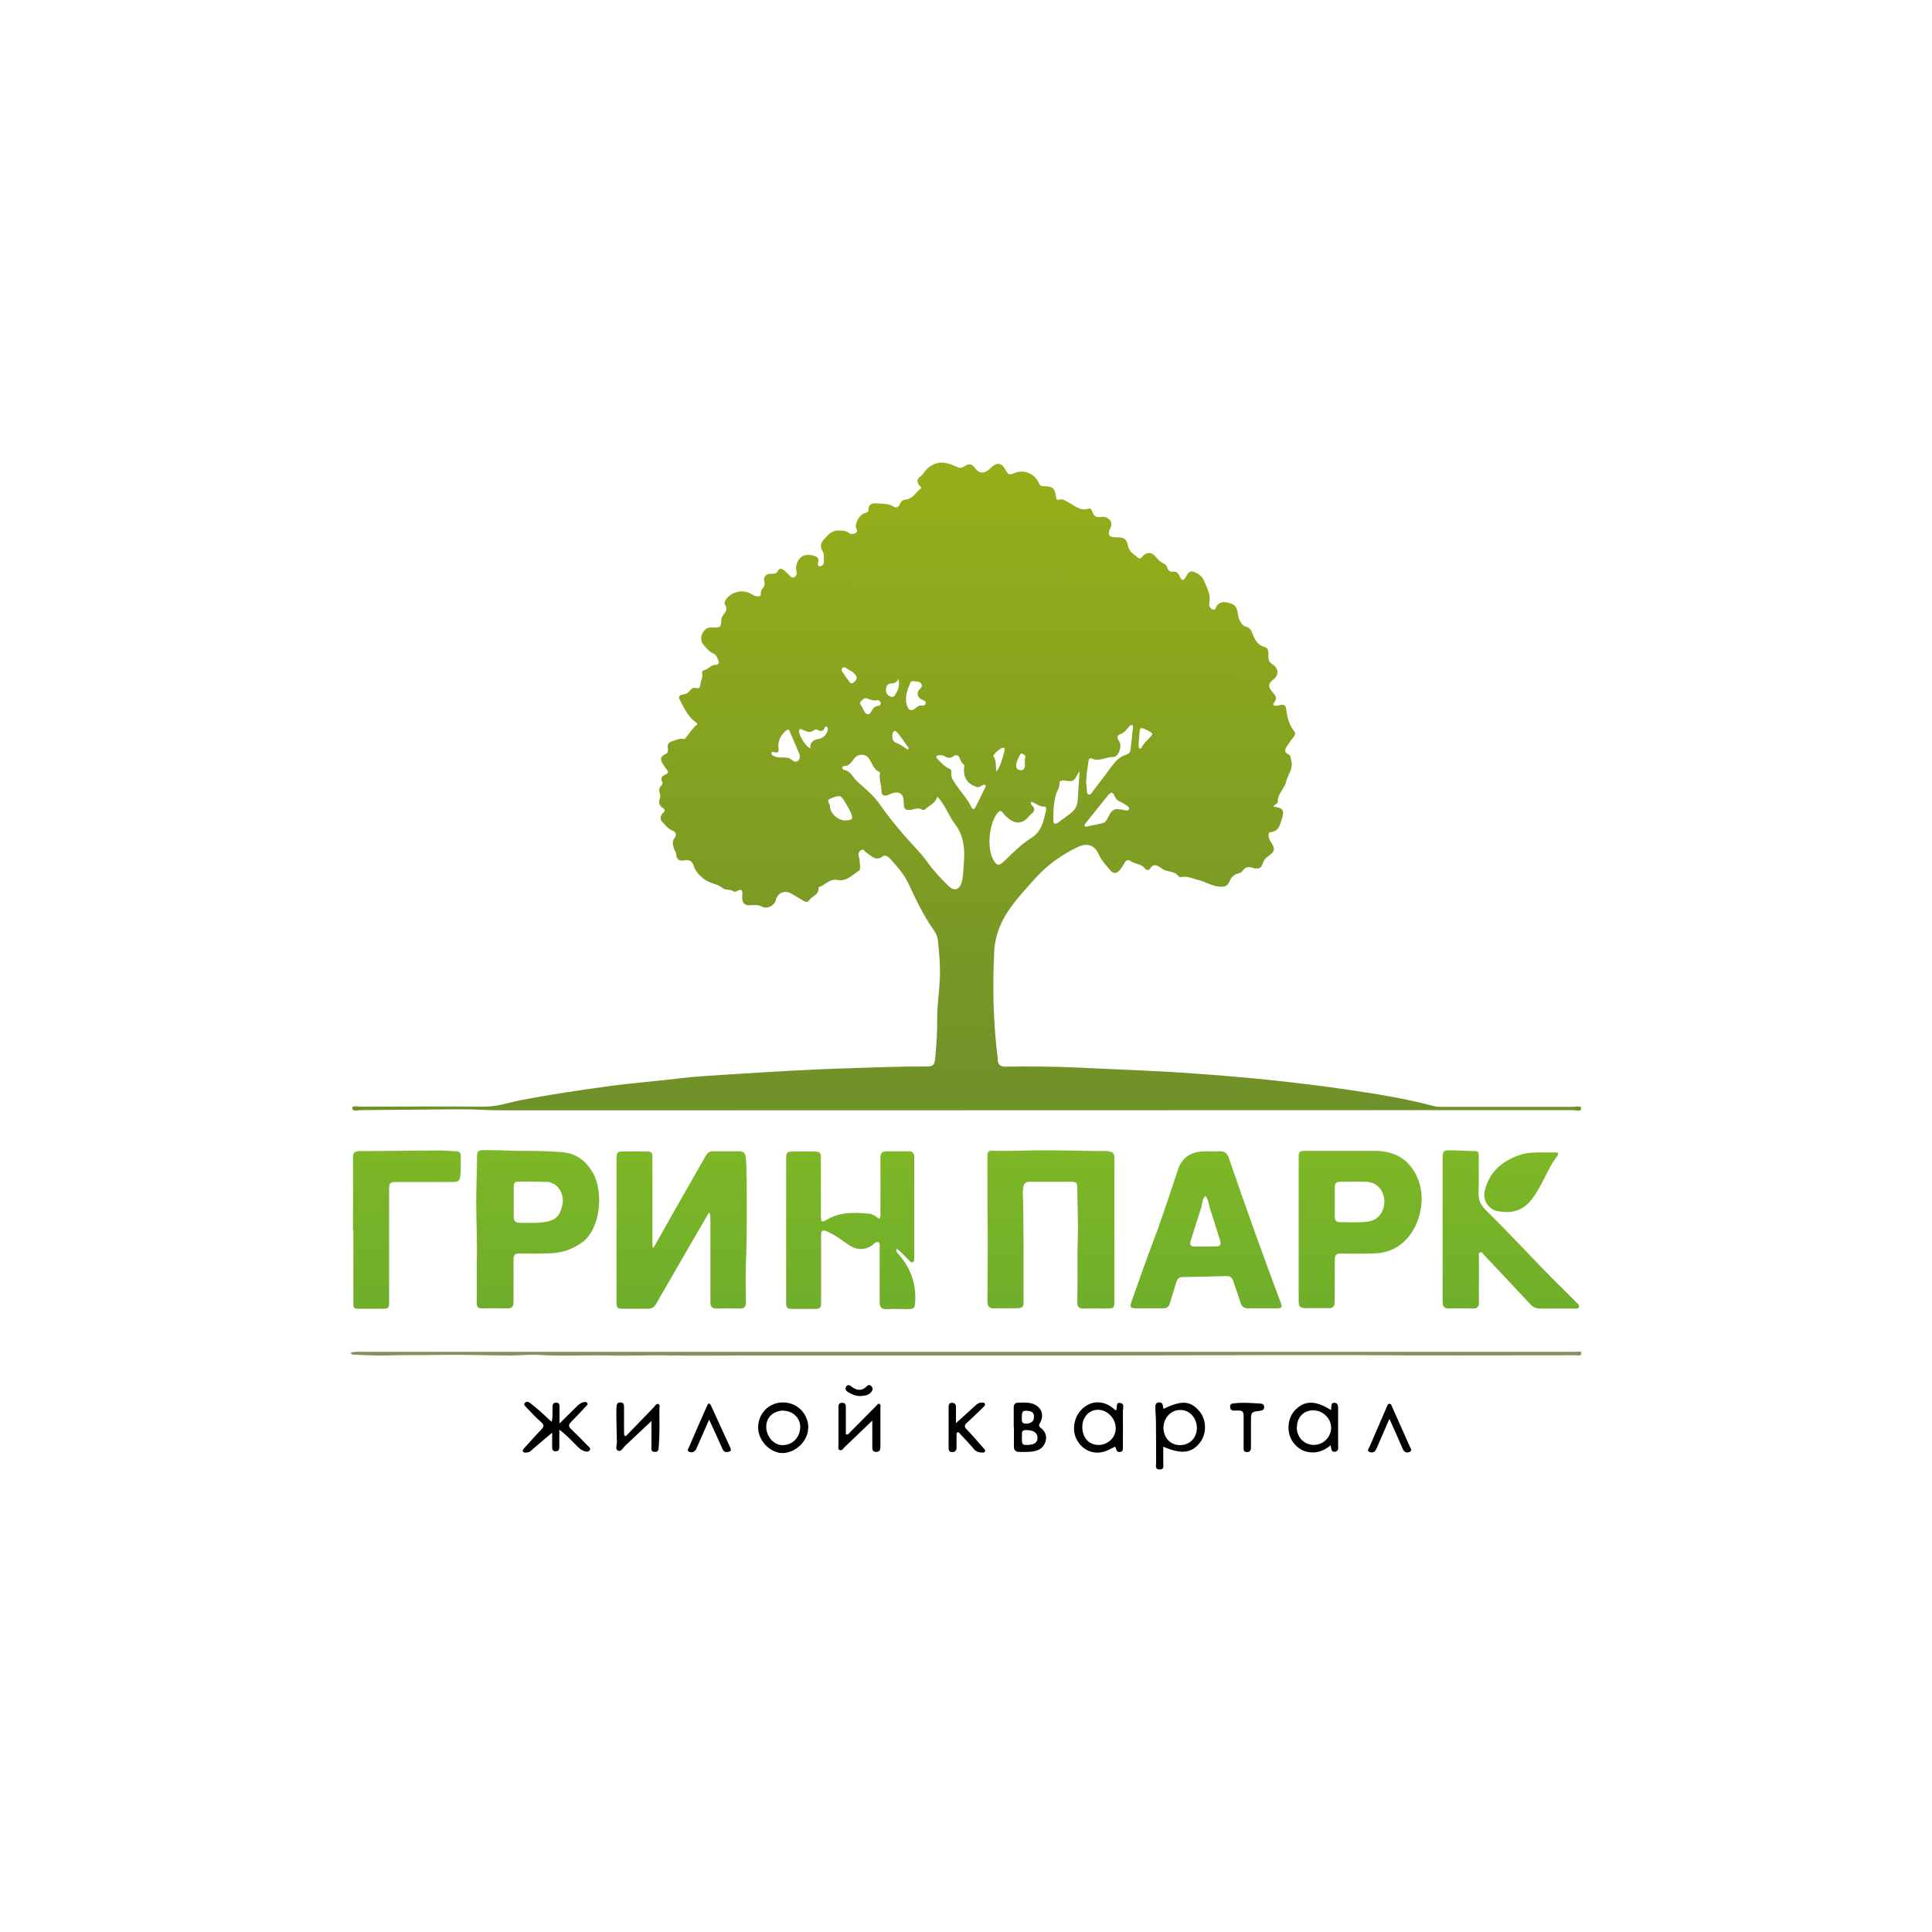 <?xml version="1.0" encoding="UTF-8"?> <svg xmlns="http://www.w3.org/2000/svg" xmlns:xlink="http://www.w3.org/1999/xlink" version="1.1" viewBox="0 0 1000 1000"><defs><style> .cls-1 { fill: url(#_Безымянный_градиент_5); } .cls-2 { fill: #83925c; } .cls-3 { fill: url(#_Безымянный_градиент_3); } </style><linearGradient id="_Безымянный_градиент_3" data-name="Безымянный градиент 3" x1="500.1" y1="655.6" x2="503" y2="19.6" gradientUnits="userSpaceOnUse"><stop offset="0" stop-color="#65892d"></stop><stop offset="1" stop-color="#b0c40f"></stop></linearGradient><linearGradient id="_Безымянный_градиент_5" data-name="Безымянный градиент 5" x1="498.3" y1="806.9" x2="501" y2="527.4" gradientUnits="userSpaceOnUse"><stop offset="0" stop-color="#58a132"></stop><stop offset="1" stop-color="#8abe23"></stop></linearGradient></defs><g><g id="_Слой_1" data-name="Слой_1"><g><path class="cls-3" d="M659,417.5c5.3.6,6,1.9,4.3,7-.9,2.9-1.7,5.8-5.5,6.2-1,0-1.2.8-1.2,1.6,0,1.4.5,2.4,1.2,3.5,2.4,3.7,2.1,4.9-1.4,7.4-1.3.9-2.2,1.9-2.7,3.5-.8,2.8-2.5,3.4-5.3,2.5-2-.6-3.8-.6-5.1,1.4-.6.9-1.4,1.3-2.4,1.5-2.3.5-3.6,2-4.5,4.1-1.1,2.6-2.8,3-5.5,2.7-3.8-.4-6.9-2.5-10.6-3.4-3-.7-5.8-2.3-9-1.5-.4,0-1.1-.1-1.3-.4-1.9-2.9-5.4-2.1-7.9-3.6-2.5-1.5-4.7-4.1-7.1,0-.3.5-1.9.3-2.4-.4-1.7-2.6-5-2.2-7.2-3.8-1.4-1-2.5-.7-3.3.8-.7,1.3-1.5,2.5-2.4,3.6-1.4,1.9-3.5,2.2-4.9.4-2.2-2.7-4.7-5.1-6.1-8.4-2-4.7-6-6.1-10.6-3.9-8.6,4.1-16.1,9.4-22.5,16.6-5,5.6-10.2,11.1-14.3,17.5-4,6.2-6.4,13-6.7,20.1-.9,18.2-.5,36.3,1.7,54.4,0,.4.1.8.1,1.2,0,2.9,1.3,4.1,4.5,4,12.6-.2,25.1-.1,37.7.5,20.1,1,40.2,1.6,60.2,3.1,25.8,1.8,51.6,4.4,77.3,8.1,15.6,2.3,31.2,4.7,46.4,8.8,1.2.3,2.5.3,3.7.3,22.6,0,45.3,0,67.9,0,1.5,0,4.3-.8,4.3.8,0,1.9-2.7.9-4.2.9-131.5,0-263.1.1-394.6.1-53.6,0-107.2,0-160.9,0-6.1,0-12.2-.5-18.3-.5-17.8,0-35.6.3-53.4.4-1.7,0-4.6.9-4.7-1,0-1.6,2.9-.8,4.5-.8,21.3,0,42.6-.2,63.9,0,6.9,0,13.1-2.3,19.6-3.5,14.6-2.8,29.4-5,44.1-7,12.3-1.7,24.6-2.6,36.9-4.1,8.8-1.1,17.7-1.5,26.6-2.1,20.6-1.3,41.3-2.6,62-3.2,13.4-.4,26.9-1,40.3-.9,2.7,0,3.5-1.1,3.8-3.6.7-7.3,1.2-14.7,1.1-22,0-6.3,1-12.5,1.3-18.8.4-7.1-.2-14.1-1-21.1-.2-1.7-.9-3.4-1.9-4.8-5.4-7.6-9.4-16-13.3-24.4-2.3-4.9-5.9-8.8-9.4-12.8-1-1.1-2.6-2.2-3.8-1.3-3.8,2.8-6-.3-8.6-1.9-.9-.5-1.2-2.2-2.8-1.2-1.4.9-1.4,2.1-1,3.5.4,1.6.4,3.2.6,4.9,0,.8,0,1.8-.6,2.2-3.5,2.1-6.4,5.7-11,4.8-4.2-.9-6.4,2.7-9.7,3.6-.1,0-.3.3-.3.5.5,3.6-3.3,4.1-4.7,6.3-.9,1.4-2.2.9-3.3.2-2.1-1.2-4.1-2.5-6.2-3.7-3.3-1.8-7-.2-7.8,3.4-.6,2.8-4.5,4.9-7.1,3.5-1.7-.9-3.2-1-5-.8-4.3.5-5.7-1.1-5.3-5.4.2-1.9-.1-3.3-2.5-2-.6.3-1.4.7-1.9.3-1.8-1.2-4.5-.7-5.6-1.6-2.9-2.5-6.8-2.4-9.8-4.8-2.5-2-4.5-4-5.4-7-.7-2.3-2.2-3.1-4.6-2.7-2.6.5-4.3-.2-4.4-3.3,0-.8-.7-1.5-1-2.4-.7-1.9-1.3-3.8.1-5.8,1.2-1.7,1-3.1-1.1-3.9-2.3-.9-3.6-2.9-5.2-4.5-1.4-1.4-1-3.2.2-4.4,1.2-1.2,1.6-1.8-.1-2.9-1.4-1-2.3-2.7-1.4-4.6.4-.9.3-1.9,0-2.8-.5-1.5-.4-2.8.7-4,.6-.6,1-1.2.5-2.1-1-1.9,0-3,1.6-3.6,1.6-.7,1.9-1.5.7-2.8-.5-.5-.8-1.1-1.2-1.7-1.7-2.4-3-4.6.9-6.3,1-.4,1.2-1.7,1-2.8-.5-2.3.6-3.3,2.7-3.9,1.8-.5,3.4-1.5,5.3-1,.3,0,.7,0,.8-.1,2.1-2.4,3.6-5.2,6.2-7.3.6-.5-.4-1.1-.9-1.5-3.9-3-5.9-7.4-8.1-11.7-.7-1.3.3-2.3,1.7-2.4,1.7-.2,2.9-.9,3.9-2.3.7-.9,1.6-1.4,2.8-1.1,1.9.5,2.3-.4,2.5-2.1.1-1.9,1.4-3.6.8-5.6-.2-.7.3-1.4,1-1.5,2.3-.5,3.6-2.9,6.2-2.8,1.3,0,1.8-1.2,1.2-2.4-.6-1.3-1-2.8-2.5-3.4-2.4-1-3.9-3.1-5.5-5-2.2-2.8,0-8,3.5-8.5.6,0,1.2,0,1.7,0,4.1,0,4.1,0,4.4-4.2,0-.6.3-1.4.7-1.9,1.4-1.9,2.9-3.6,1-6-.2-.3,0-1,.1-1.4,2.2-4.6,8.6-6.6,13.2-4.1,1,.6,1.9,1.2,3.1,1.4,1.5.2,2.5.2,2.3-1.8,0-.6.3-1.4.7-1.9,1-1.2,1.5-2.3,1.1-4.1-.6-2.4,1.2-4,3.7-3.8,1.3,0,2.5,0,3.2-1.3.9-1.9,2.2-1.5,3.5-.4.9.8,1.8,1.8,2.7,2.6.7.6,1.4,1.6,2.5.8.9-.6,1.4-1.6,1.1-2.8-.2-.9-.4-1.9-.2-2.9,1-4.6,3.9-6.6,8.6-5.5,1.6.4,3.3,1,2.9,3.3-.2.9-.9,2.1.7,2.3,1.2,0,2.1-1,2.1-2-.1-2,.5-4.2-.8-6.1-1.2-1.9-.7-4.1.5-5.4,2.1-2.3,4.1-5.1,7.9-5,1.8,0,3.5,0,5,1,1.4,1.1,2.7,1,4,.2,1.3-.8.2-1.9,0-2.9-.4-2.5,2.1-6.6,4.5-7.3.9-.3,2-.5,2-1.4-.1-4,2.9-3.8,5.2-3.6,2.6.2,5.4,0,7.8,1.6,1.5,1,2.8.1,3.4-1.5.6-1.6,1.7-2,3.3-2.2,3.4-.4,4.8-3.9,7.4-5.6.8-.5-.3-1.1-.7-1.6-1.3-1.6-1.5-3.2.3-4.5,1.9-1.4,2.7-3.6,4.8-5.1,5.3-3.9,10-2,14.9.2,1.3.6,2.2,0,3.2-.5,2.2-1.4,3.8-1.7,5.7,1,2,2.8,4.8,3,7.9-.1,3.3-3.3,5.8-3,8,1.3,1,1.9,1.8,2.4,4,1.4,5.1-2.4,11,.1,13.1,5.2.4.9.8,1.4,1.9,1.4,5.4.2,6.3.9,7,6.1.2,1.3,1,1.1,1.6.9,1.9-.5,3.1.6,4.7,1.4,3.2,1.6,6.1,4.7,10.3,3.3,1.4-.4,1.9.8,2.2,1.8.7,2.2,2.1,2.8,4.2,2.5,1.1-.2,2.1-.1,3.1.3,2.4,1.2,3.1,3.2,1.8,5.7-1.5,3.1-.6,4.5,2.9,4.5,4.4,0,5.5.5,6.5,4.9.7,3,3.2,3.9,5,5.7.6.6,1.5.4,2.2-.5,1.9-2.5,4.9-2.7,6.9-.1,1.2,1.5,2.5,2.8,4.3,3.6.9.4,1.5,1.2,1.8,2.2.5,1.4,1.3,2.2,3,2,2-.3,2.9,1.2,3.6,2.8.8,1.9,1.8,1.9,2.8.2,1-1.5,1.8-3.7,4-3,2.4.8,4.7,2.3,5.7,4.9,1.5,3.7,3.6,7.2,2.6,11.5-.3,1.2.5,2.8,2,3.2,1.4.4,1.4-1.3,2-2.1,1.8-2.3,4.3-1.9,6.7-1.2,5.1,1.4,3.4,6.1,5.1,9,.9,1.5,1.5,2.8,3.3,3.2,1.4.3,2.3,1.3,2.9,2.6,1.3,3.4,2.5,6.7,6.7,7.9,2.5.7,1.8,3.5,1.9,5.3.2,1.8.6,2.7,2.2,3.7,3.2,2,3.3,5.5.4,7.8-2.7,2.1-2.9,3.7-.7,6.2,1.6,1.8,3.1,3.4,1,5.9-.9,1,0,1.6,1.1,1.5.8,0,1.5-.3,2.3-.4,2.1-.4,2.7.3,3,2.6.5,3.7,1.4,7.6,3.8,10.6,1,1.2,1,2.1,0,3.3-1.3,1.6-2.5,3.4-3.7,5.2-1.1,1.6-.9,3,.9,3.8,1.5.7,1.1,1.8,1.5,3.1,1.3,4.4-1.8,7.4-2.6,11.1-.8,3.6-4.5,6.2-4.3,10.5,0,1-2.1,1.3-2.4,2.7ZM485.2,412.2c-1,3.7-4.3,4.7-6.5,6.8-.4.4-1.1.4-1.6,0-1.6-.9-3.1-.5-4.8,0-3.4.8-4.6,0-4.5-3.5,0-4.7-2.2-6.3-6.6-4.7-.7.3-1.4.7-2.1.9-2,.5-3-.6-2.9-2.6.1-3-1.4-5.9-.7-8.9,0-.2-.2-.6-.4-.7-2.8-1.2-3.6-4.1-5-6.4-1.7-3-5.7-3.3-7.9-.6-1.4,1.8-2.5,4-5.3,4-.4,0-.8.1-.9.6-.1.7.3,1.3.8,1.4,3.7.5,4.7,4.1,7,6.1,4.2,3.7,8.7,7.4,11.7,11.9,3.7,5.4,7.8,10.3,12,15.3,4,4.7,8.6,9,12.2,14,3.4,4.8,7.3,9,11.5,13,2.7,2.6,5.4,1.7,6.5-1.9,1-3.4.9-6.9,1.2-10.4.6-7.2-.1-14.1-4.7-20.1-1.7-2.2-2.9-4.8-4.3-7.2-1.3-2.3-2.5-4.6-4.7-6.8ZM533.7,414.9c-.3,1,0,1.6.5,2,1.9,1.8,1.2,3.2-.5,4.5-.4.3-.7.7-1,1-3.4,4.1-7.1,4.4-11,1-.9-.8-1.9-1.7-2.6-2.7-1-1.3-1.7-1.2-2.7,0-4.3,5-5.7,17.9-2.5,23.8,2,3.8,3,4,6.2.9,4.3-4.1,8.6-8.5,13.6-11.6,5.5-3.4,6.4-8.8,7.7-14.2.2-.9.2-2.2-.8-2.1-2.6.2-4.4-1.8-6.8-2.5ZM562.1,404.2c.1,1,.3,2.9.5,4.8,0,.8-.1,1.9.9,2.2,1,.3,1.5-.7,2-1.4,3.5-4.6,7-9.2,10.5-13.9,1.7-2.3,3.7-4.2,6.5-5.1,1.2-.4,2.4-1,2.6-2.5.5-3.8.9-7.7,1.3-11.5,0-.5.2-1.3-.5-1.5-.7-.3-1,.4-1.4.7-1.3,1.3-2.4,3.2-4,3.7-3,1-2.3,2.3-1.1,4.2,1.5,2.4-.5,8-3.1,7.9-3.8-.1-7.2,2.5-11,.9-1.3-.5-1.8,0-1.9,1.3-.3,3.1-1.2,6.1-1.1,10.1ZM492.4,400.3c-.2,2,.9,3.6,1.9,5.1,2.7,4.2,6.4,7.8,8.5,12.4.8,1.7,1.7.9,2.2-.2,1.7-3.3,3.3-6.6,4.9-9.9.2-.4.5-.9.1-1.3-.5-.5-1.1-.2-1.6.1-.9.5-1.8,1.2-3,.8-4.9-1.6-7.1-5.3-6.3-10.6,0-.3,0-.9-.2-1-1.4-.8-1.7-2.3-2.3-3.6-.6-1.3-2-1.6-2.9-.8-1.8,1.4-3.3,1.1-5,0-.7-.4-1.7-.4-2.5-.4-.6,0-1.2,0-1.5.6-.3.6.3,1.1.7,1.5,1.7,1.7,3.3,3.6,5.5,4.6,1.3.6,1.9,1.3,1.4,2.7ZM558.7,399.4c-.5.7-.8,1-.9,1.3-2,3.8-2.3,4-6.6,3.3-1.2-.2-2.9,0-2.8,1.3.1,2.4-1.3,4.1-1.9,6.1-1.1,4.3-1.4,8.7-1.3,13.2,0,1.9.9,2.2,2.4,1.2,1.9-1.3,3.7-2.8,5.6-4.1,2.6-1.8,4.4-4,4.6-7.3.3-4.8.6-9.6,1-14.9ZM562.2,427.9c2.8-.6,5.4-1.2,7.9-1.7,1.4-.3,2.3-.8,3-2.3,2.7-5.5,3.4-5.7,9.4-4.5,0,0,.2,0,.3,0,.6.2,1.2.2,1.5-.5.2-.6,0-1.2-.5-1.5-.8-.6-1.6-1.1-2.4-1.6-1.6-.9-3.5-1.4-4.4-3.5-.9-2.5-1.9-2.6-3.6-.5-2.2,2.7-4.3,5.4-6.5,8.1-1.6,2-3.3,4-4.9,6.1-.6.8-1.3,1.8.3,1.9ZM401.3,389.5c-.9-.4-1.6-.7-1.9.2-.4,1,.5,1.3,1.2,1.6,1.5.8,3.1.8,4.8.8,1.5,0,2.9,0,4.1,1,1.1.8,2.3,1.8,3.6.6,1.2-1.1,1-2.5.5-3.8-1.5-3.7-3.2-7.4-4.8-11.2-.5-1.3-1.1-1.3-2.1-.4-2.6,2.3-4.1,5-3.8,8.6.1,1.2.5,2.9-1.6,2.6ZM437.6,424.6c3.7,0,4.2-.8,2.7-4.1-.9-2-2.1-3.9-3.2-5.8-2-3.2-2.4-3.3-7.2-1.4-2.6,1.1-.2,2.7-.3,4.1,0,.3,0,.6.1.9.7,3.4,4.4,6.4,7.9,6.4ZM473.6,352.6c-.9,0-2-.2-2.4.7-1.6,4-3.3,8.1-1.5,12.5.8,2.1,2.2,2.2,3.9,1,.8-.6,1.5-1.5,2.7-1.6,1.1-.1,2.6.4,2.8-1.2.3-1.5-1.3-1.4-2.1-1.9-2.1-1.3-2.7-3.4-1.3-5,.7-.9,1.9-1.6,1.3-2.9-.7-1.5-2.2-1.4-3.5-1.5ZM419.4,387.5q-.3-4.3,4.2-5c2.6-.4,4.8-2.7,4.9-5.3,0-.3-.2-.8-.4-1-.5-.4-1,0-1.2.4-.8,2.2-2.2,2-3.9,1.1-.4-.2-1.1-.3-1.3,0-2.2,2-4.2,1-6.3,0-.8-.4-1.7-.7-1.8.8,0,2.5,3.6,8,5.9,9ZM456,364c-.4-.9-1.2-1.9-2-1.6-2,.6-3.5-.3-5.2-.9-1.4-.5-2.3.6-3.2,1.5-.9,1-.3,1.7.3,2.5.6.7.9,1.7,1.3,2.5,1.1,2.1,2.8,2.3,3.8.2.8-1.6,1.8-2.6,3.6-2.9.7-.1,1.3-.4,1.3-1.4ZM589.4,384.1c0,1.2,0,1.9,0,2.5,0,.3.3.8.6.9.2,0,.8-.2.9-.5.9-2.3,3-3.7,4.5-5.6.5-.6,1.6-1.4.5-2.2-1.4-1-3-1.7-4.6-2.3-1-.4-1.3.6-1.4,1.4-.2,2.1-.4,4.2-.5,5.8ZM465.1,351.5c-1.1,2.1-2.6,2.2-4.1,2.3-1.6.1-2.2,1.3-2.4,2.8-.2,1.7.4,3,2,3.8,1,.5,1.9.5,2.5-.4,1.5-2.3,2.8-4.7,2-8.5ZM515.8,399.4c2.3-3.3,3.1-7,4.1-10.6.2-.7.4-1.6-.7-1.8-1-.2-5.5,3.7-5,4.4,1.7,2.5,1,5.3,1.6,8ZM440.8,353.7c1-.2,1.6-.9,2.2-1.7.6-.8.5-1.6,0-2.4-.8-1.1-1.9-2-3.1-2.6-1.3-.6-2.7-2.3-3.8-1.3-1.4,1.2.5,2.6,1.1,3.7.6,1.3,1.7,2.3,2.5,3.5.3.4.6.8,1.2.8ZM469.8,387.9c.2-.2.4-.4.6-.6-2-2.8-3.9-5.8-6.2-8.4-1.2-1.3-2.2,0-2.3,1.3-.2,1.6.2,3.6,1.6,4.1,2.3.9,4.3,2.2,6.3,3.7ZM526,396c-.2,1.6.6,2.4,2.1,2.6,1.6.2,2.3-.8,2.4-2.2.2-1.5-.4-3,.2-4.5.4-.8-.9-1.5-1.6-1.8-.8-.4-1.1.6-1.4,1.1-.8,1.5-1.6,3.1-1.8,4.8Z"></path><path class="cls-2" d="M181.5,700.2c2.4-.8,4.6-.5,6.8-.5,79.8,0,159.5,0,239.3,0,129.2,0,258.4,0,387.6,0,1.2,0,3.3-.6,3.3.7,0,1.8-2.1,1-3.3,1.1-39.3,0-78.6.2-117.9-.1-11,0-22,0-33,0-30.6,0-61.1.2-91.7.2-27.7,0-55.3,0-83,0-12.1,0-24.2,0-36.3,0-21.4,0-42.8,0-64.1,0-13.9,0-27.9.2-41.8,0-11-.3-22,.3-33,0-11.9-.3-23.8.5-35.7-.3-4.7-.3-9.5.3-14.2.3-12.3,0-24.6-.5-36.9-.3-9.5.2-18.9,0-28.4.3-5.1.1-10.2-.2-15.3-.4-.7,0-1.6.2-2.4-.9Z"></path><path class="cls-1" d="M386.5,609.8c0,14.5.2,29-.4,43.5-.3,6.9-.1,13.7,0,20.6,0,2.5-.9,3.5-3.4,3.4-3.9-.1-7.7-.1-11.6,0-2.5,0-3.4-.9-3.4-3.4,0-14.3,0-28.6,0-43,0-1.1,0-2.1-.6-3.4-.9,1.5-1.9,2.9-2.7,4.5-8.3,14.3-16.6,28.6-24.8,42.9-1.1,1.9-2.4,2.5-4.5,2.5-4.1,0-8.1,0-12.2,0-3.5,0-3.8-.3-3.8-3.8,0-14.5,0-29,0-43.5,0-10.1,0-20.1,0-30.2,0-3.5.4-3.9,3.8-3.9,3.7,0,7.4,0,11,0,3.6,0,3.8.2,3.8,3.8,0,14.2,0,28.4,0,42.7,0,1,0,1.9,0,2.9.2,0,.5.2.7.2,3.9-7,7.9-13.9,11.8-20.9,5-8.8,10.1-17.6,15.1-26.5.9-1.6,1.9-2.3,3.6-2.3,4.5,0,9.1,0,13.6,0,2.2,0,3.2.7,3.5,3.1.4,3.6.4,7.1.4,10.7ZM573.8,595.8c-12.1,0-24.2-.5-36.3-.4-8,.1-16,.5-24.1.2-2.2,0-2.3,1.3-2.3,2.9,0,8.8,0,17.5,0,26.3.3,16.2.1,32.5,0,48.8,0,2.7,1,3.7,3.6,3.6,3.5-.1,7,0,10.4,0,4.5-.1,4.8-.4,4.7-4.8-.1-18.5.2-36.9-.4-55.4,0-.9.2-1.7.3-2.6.3-1.8,1.2-2.7,3.1-2.7,7.4,0,14.9,0,22.3,0,1.7,0,2.5.7,2.5,2.4,0,8.6.5,17.2.3,25.8-.4,11.4,0,22.8-.3,34.2,0,2.4,1,3.3,3.3,3.2,4-.1,7.9,0,11.9,0,3.7,0,4-.3,4-3.9,0-12.2,0-24.4,0-36.6,0-12.5,0-25,0-37.4,0-2.5-.9-3.4-3.4-3.4ZM662.8,674c1,2.8.8,3.2-2.2,3.2-4.8,0-9.7,0-14.5,0-2.2,0-3.3-.9-4-2.9-1.1-3.7-2.5-7.3-3.7-11-.6-1.9-1.6-2.9-3.8-2.8-7.5.2-15.1.4-22.6.5-1.8,0-2.6,1-3.1,2.5-1.1,3.7-2.3,7.4-3.4,11.1-.5,1.9-1.7,2.7-3.6,2.6-4.6,0-9.3,0-13.9,0-2.9,0-3.3-.7-2.4-3.3,3.8-10.7,7.5-21.3,11.5-31.9,4.5-11.8,8.3-23.9,12.4-35.9.2-.5.3-.9.4-1.4q3.5-8.9,14.2-8.8c2.2,0,4.5.2,6.7,0,3.1-.3,4.5,1.2,5.4,3.9,8.5,24.9,17.4,49.6,26.6,74.2ZM631.2,641.1c-1.6-5.2-3.2-10.3-4.9-15.5-.7-2.2-.7-4.5-2.3-6.6-1.9,1.6-1.6,4-2.2,5.9-1.9,5.8-3.7,11.6-5.5,17.4-.7,2.1,0,2.9,2.1,2.9,3.3,0,6.6,0,9.9,0,3.5,0,4-.7,3-4ZM464,646.2c2.5,1.8,4.3,4,6.3,5.9.6.6,1.1,1.6,2.1,1.2.9-.4.8-1.5.8-2.3,0-17.3,0-34.6,0-52,0-2.2-.9-3.2-3.1-3.1-3.6,0-7.2.1-10.7,0-2.7-.1-3.8.8-3.7,3.7.1,9.2,0,18.4,0,27.6,0,1.1.3,2.3-.6,3.7-1.7-1.3-3.4-2.5-5.3-2.7-7.2-.6-14.5-1.1-21.2,2.8-3.5,2-3.7,1.8-3.7-2.3,0-9.6,0-19.2,0-28.7,0-3.6-.3-3.9-4-4-3.2,0-6.4,0-9.6,0-4.2,0-4.4.2-4.4,4.5,0,14.9,0,29.8,0,44.7,0,9.5,0,19,0,28.5,0,3.5.3,3.8,3.9,3.8,3.3,0,6.6,0,9.9,0,4.1,0,4.3-.2,4.3-4.2,0-11.3,0-22.6,0-34,0-2.3.7-2.9,2.9-2,4.2,1.8,7.8,4.6,11.6,7.2,3.6,2.5,8,2.7,11.6.3,1.2-.8,2.3-2.5,3.6-1.8,1.2.7.4,2.7.6,4.1,0,.7,0,1.4,0,2,0,8.2,0,16.5,0,24.7,0,2.8,1,4,3.9,3.8,3.5-.2,7,0,10.4,0,3.6,0,3.9-.4,4.1-3.9.5-9.3-2.3-17.3-8.4-24.3-.6-.7-1.6-1.3-1.3-2.8ZM306.8,606.8c5.8,10.2,4.1,29.6-5.8,36.5-4.9,3.4-10.1,5.2-16,5.4-5.4.2-10.8.2-16.3.1-2.1,0-2.9.8-2.9,2.9,0,7.4,0,14.7,0,22.1,0,2.5-.8,3.5-3.3,3.4-4.4-.1-8.7,0-13.1,0-2,0-2.7-.7-2.6-2.8.1-6.9,0-13.7,0-21.4.3-9.6-.3-20.1-.3-30.5,0-7.3.3-14.5.4-21.8,0-5.4,0-5.5,5.6-5.4,7.1,0,14.1.5,21.2.4,5.6,0,11.2.2,16.8.6,7.4.6,12.6,4.2,16.2,10.5ZM283,611.8c-4.9-.3-9.9-.1-14.8-.2-1.8,0-2.3,1-2.3,2.6,0,2.7,0,5.4,0,8.1h0c0,2.5,0,5,0,7.5,0,2,.8,3.1,2.9,3.1,4.3,0,8.5.3,12.7-.3,5.9-.9,8.1-2.8,9.5-8.5,1.5-6-2.2-12-8-12.4ZM732.6,607.4c7,12.5,2.2,31.3-10.1,38.4-3.5,2-7.6,2.9-11.7,3-5.6.1-11.2.2-16.8,0-2.2,0-3.1.8-3.1,3,0,7.3-.1,14.7-.1,22,0,2.3-.8,3.4-3.2,3.3-4.1,0-8.1,0-12.2,0-2.4,0-3.2-1-3.2-3.3,0-12.6,0-25.1,0-37.7h0c0-12.2,0-24.4,0-36.6,0-3.6.2-3.8,3.7-3.8,11.9,0,23.8,0,35.7,0,9.1,0,16.3,3.3,20.9,11.5ZM707.9,611.7c-4.8-.2-9.6,0-14.5,0-1.9,0-2.5,1-2.5,2.7,0,2.6,0,5.2,0,7.8h0c0,2.5,0,5,0,7.5,0,1.9.7,2.9,2.7,2.9,4.2,0,8.5.2,12.7-.1,4.7-.3,8.3-2.2,9.8-7.4,1.8-6.3-2-13-8.2-13.3ZM815.7,673.9c-5.9-6-12-11.8-17.8-17.9-9.7-10-19.2-20.2-29.1-29.9-2.7-2.7-3.6-5.3-3.5-8.9.2-6.3,0-12.6.1-18.9,0-1.4,0-2.5-1.9-2.5-4.3,0-8.7-.4-13-.4-3.4,0-3.8.5-3.8,3.9,0,11.2,0,22.4,0,33.7,0,13.5,0,27.1,0,40.6,0,2.8.9,3.8,3.7,3.7,4-.2,7.9-.1,11.9,0,2.3,0,3.3-.8,3.2-3.2-.1-3.9,0-7.7,0-11.6,0-4,0-7.9,0-11.9,0-.8-.4-2,.6-2.4,1-.4,1.5.7,2,1.3,8,8.5,16,17,24,25.6,1.4,1.6,3.1,2.2,5.1,2.2,5.8,0,11.6,0,17.4,0,.9,0,2.2.3,2.6-.7.5-1.2-.7-1.9-1.4-2.6ZM236.2,595.9c-3.3-.1-6.6-.5-9.8-.4-13.3,0-26.6.3-40,.3-3.1,0-3.8,1-3.7,3.8.1,12.5,0,24.9,0,37.4,0,0,.1,0,.2,0,0,12.8,0,25.5,0,38.3,0,1.7.9,2.2,2.3,2.1,4,0,7.9,0,11.9,0,4.3,0,4.3,0,4.3-4.4,0-18.9,0-37.7,0-56.6,0-4.4.2-4.6,4.6-4.6,9.6,0,19.1,0,28.7,0,2,0,3.2-.4,3.5-2.8.4-3.6.3-7.1.3-10.7,0-1.5-.7-2.3-2.3-2.4ZM775.3,626.9c6.2,1.2,11.9.2,16.4-4.8,2-2.2,3.5-4.6,4.9-7.1,3.2-5.5,5.5-11.5,9.4-16.6,1.1-1.4.5-1.9-1-1.9-2.2,0-4.4,0-7.7,0-2.9,0-6.8,0-10.6,1.3-9.2,3.1-15.8,8.7-18.2,18.5-1.2,4.9,1.9,9.7,6.9,10.7Z"></path><path d="M286,741.4c-3.1,2.6-6.4,5.3-9.6,8.1-1.1.9-2,2.2-3.6,2.3-.7,0-1.7.3-2.1-.5-.4-.7.3-1.3.7-1.8,2.9-3.2,5.8-6.5,8.8-9.6,1.5-1.6,1.5-2.4-.2-3.9-2.7-2.3-5.1-5-7.6-7.6-.6-.6-1.7-1.4-.6-2.4.9-.8,1.8-.4,2.6.2,3.4,2.6,6.5,5.4,9.6,8.4.4.4.9.7,1.5,1.3.8-2.3.3-4.6.5-6.7.1-1.4-.4-3.2,1.9-3.2,2,0,1.7,1.7,1.7,3,0,2.3,0,4.6,0,7.8,3.1-3.1,5.7-5.6,8.3-8.2,1.1-1.1,2.2-2.3,3.7-2.7.8-.2,1.8-.6,2.4.3.5.8-.4,1.4-.9,1.9-2.5,2.7-5,5.4-7.6,8-1.4,1.4-1.2,2.4.1,3.6,2.9,2.8,5.8,5.7,8.6,8.6.6.6,1.8,1.3,1,2.4-.6.9-1.8.7-2.7.4-2.1-.6-3.4-2.2-4.8-3.6-2.6-2.6-5-5.2-8.2-7.5,0,2.9,0,5.7,0,8.6,0,1.4-.1,2.6-1.9,2.6-1.8,0-1.8-1.3-1.8-2.7,0-2.7,0-5.4,0-7.4Z"></path><path d="M602.1,748.8c0,2.9,0,5.7,0,8.4,0,1.4.6,3.5-1.9,3.4-2.5,0-1.8-2.1-1.8-3.5,0-7.3,0-14.7-.1-22,0-2.1-.3-4.2-.3-6.4,0-1.3,0-2.6,1.7-2.8,1.7-.1,2.2.8,2.3,2.3,0,.3.2.7.3,1,9.5-4.6,14-4.2,18.7,1.5,3.5,4.2,3.6,11.3.3,15.7-4.3,5.8-9.7,6.5-19.2,2.4ZM619.5,739.2c0-5.1-3.6-9.3-8.3-9.4-4.9-.2-8.9,3.9-9,9.1,0,5.2,3.6,9.1,8.5,9.1,5,0,8.7-3.6,8.8-8.8Z"></path><path d="M689,729.8c0-.8,0-1.3.1-1.8,0-1.1.3-2,1.6-1.9,1.4,0,1.8.9,1.9,2.1,0,1.8,0,3.7,0,5.5,0,4.7,0,9.5,0,14.2,0,1.4.5,3.2-1.6,3.5-2.2.3-1.8-1.8-2.3-3.3-3.7,3.1-7.8,4.4-12.4,3.3-2.9-.7-5.2-2.5-7-4.9-3.5-4.7-3.1-12.3,1-16.6,4.9-5.1,10.5-5.2,18.7,0ZM671.2,738.8c0,5.2,3.9,9.1,8.9,9.1,4.8,0,8.9-4.1,8.9-8.9,0-4.9-4.4-9.1-9.4-9-4.9,0-8.4,3.8-8.3,8.8Z"></path><path d="M577.6,730c1.1-1.4-.5-4.3,2.3-3.8,2.3.3,1.3,2.7,1.3,4.2.1,6.1,0,12.2,0,18.2,0,1.1.3,2.5-1.2,2.9-1.4.4-2.1-.5-2.4-1.8-.3-1.4-1.1-.6-1.7-.3-1.4.7-2.7,1.4-4.2,1.9-5.8,1.8-11.5-.7-14.4-6.2-2.7-5-1.4-12.1,3.1-16.1,4.5-4,10.2-4.2,15.1-.6.7.5,1.3,1.1,2.1,1.7ZM560.2,738.6c0,5.4,3.3,9.2,8.2,9.3,5,.1,9.1-3.8,9.1-8.6,0-5-4.2-9.5-9-9.6-4.7-.1-8.3,3.7-8.3,8.9Z"></path><path d="M418.3,739.1c0,6.8-6.7,13.1-13.5,13-6.5-.2-12.5-6.7-12.4-13.4.1-7.3,5.8-12.9,13-12.8,7.3,0,13,5.9,13,13.2ZM405.7,730.1c-5.3,0-9.1,3.4-9.1,8.4,0,5,3.8,9.4,8.3,9.5,5.2.1,9.2-3.9,9.3-9.4.1-4.5-3.8-8.3-8.5-8.4Z"></path><path d="M524.7,738.7c0-3.4,0-6.8,0-10.1,0-1.7.6-2.5,2.3-2.6,2.3,0,4.6-.2,6.9.4,4.9,1.3,6.9,5.7,4.4,10.1-.7,1.2-.7,1.7.4,2.6,2.3,1.7,3.3,4.2,2.5,6.9-.8,2.8-2.8,4.5-5.7,5.1-2.7.6-5.4.4-8.1.4-1.8,0-2.6-1-2.6-2.7,0-3.4,0-6.8,0-10.1h0ZM528.9,743.8c0,3.7.2,4.1,2.4,4.1,3.9,0,5.8-1.1,5.7-3.7,0-2.7-2.1-4-6-4-3,0-1.7,2.4-2.1,3.6ZM528.9,733.6c0,1.4-.4,3.5,2.4,3.3,2.3-.2,3.9-1.1,3.9-3.6,0-2.7-1.9-3-3.9-3.1-2.5-.2-2.4,1.6-2.4,3.5Z"></path><path d="M323.8,743.5c4.9-5.1,9.8-10.1,14.7-15.2.6-.7,1.2-1.9,2.2-1.6,1.1.4.6,1.7.6,2.6,0,6.4.2,12.7-.3,19.1-.1,1.5,0,3.2-2.1,3.1-2.3,0-1.7-2-1.7-3.3,0-4,0-8,0-12.7-4.9,4.6-9.2,8.7-13.5,12.7-1.2,1.1-2.2,3.3-3.7,2.7-1.7-.6-.7-2.9-.7-4.5-.2-5.4-.2-10.8-.3-16.2,0-.7.1-1.3.1-2,0-1.3.4-2.3,2-2.3,1.6,0,1.9,1.1,1.9,2.3,0,4.2,0,8.5,0,12.7,0,.7,0,1.3.1,2,.3.2.6.3.8.5Z"></path><path d="M451.5,735.3c-5.1,4.9-9.7,9.3-14.4,13.8-.7.7-1.4,2-2.6,1.4-.9-.5-.5-1.8-.5-2.7,0-6.2,0-12.4,0-18.6,0-1.4-.3-3.2,2-3.1,2,0,1.8,1.7,1.8,3,0,4.4,0,8.9,0,13.3,1.3.4,1.7-.6,2.3-1.2,4.5-4.5,9-9.1,13.5-13.6.4-.4.8-1.3,1.6-.9.8.3.5,1.2.5,1.8,0,6.8,0,13.5,0,20.3,0,1.5-.3,2.7-2.2,2.7-2,0-2-1.4-2-2.8,0-4.3,0-8.6,0-13.4Z"></path><path d="M494.8,736.6c3.7-3.3,6.7-6,9.6-8.7,1.1-1,2.2-2,3.7-1.9.7,0,1.5-.1,1.7.7.2.6-.3,1.1-.7,1.5-2.8,2.7-5.5,5.4-8.4,8-1.5,1.3-1.8,2.2-.3,3.7,3,3.1,5.8,6.4,8.7,9.7.4.5,1.1.9.7,1.7-.4.8-1.2.5-1.8.5-1.8,0-3.1-.7-4.2-2.1-2.2-2.6-4.5-5-6.8-7.5-.4-.4-.7-1.1-1.4-.8-.6.3-.5,1-.5,1.5,0,2.1,0,4.2,0,6.4,0,1.5-.7,2.3-2.3,2.3-1.6,0-1.8-1.1-1.8-2.4,0-7,0-13.9,0-20.9,0-1.2.2-2.2,1.7-2.2,1.4,0,2.1.7,2.1,2.1,0,2.5,0,4.9,0,8.3Z"></path><path d="M367,734.9c-2.2,5.1-4.2,9.5-6.1,13.9-.3.8-.7,1.7-1.3,2.2-.8.8-2,.9-3,.4-1.1-.6-.4-1.5,0-2.3,3.1-7.2,6.2-14.4,9.4-21.5.2-.5.4-1.2,1.1-1.1.4,0,.7.6.9,1,3.3,7.2,6.6,14.4,9.9,21.6.3.7.9,1.7-.3,2.2-1.3.5-2.7.5-3.5-1-.9-1.9-1.7-3.9-2.6-5.8-1.4-3-2.7-5.9-4.4-9.6Z"></path><path d="M719,734.7c-2,4.7-3.9,9-5.7,13.2-.4,1-.8,2-1.4,2.9-.8,1.2-2.1,1.1-3.1.7-1.4-.6-.4-1.7,0-2.5,3-6.9,6-13.9,9-20.8.3-.7.5-1.7,1.4-1.6.9,0,1.1,1,1.4,1.7,3,6.7,6,13.4,9,20.2.4,1,1.7,2.4-.2,3.1-1.5.6-2.7-.1-3.4-1.8-2.1-4.9-4.3-9.7-6.7-15.1Z"></path><path d="M643.7,740.8c0-2.7,0-5.4,0-8.1,0-1.8-.7-2.7-2.5-2.6-.9,0-1.7,0-2.6,0-1.3,0-1.9-.7-1.9-2,0-1.3.7-1.6,1.8-1.7,4.6-.6,9.2-.2,13.9.1,1.3,0,2,.7,1.9,2,0,1.2-.9,1.5-2,1.7-4.8.6-4.8.7-4.8,5.5,0,4.3,0,8.7,0,13,0,1.4,0,2.8-2,2.9-2.1,0-1.8-1.6-1.8-2.9,0-2.6,0-5.2,0-7.8Z"></path><path d="M445.2,722.6c-2.4,0-4.4-.9-6.3-2.1-1-.6-1.6-1.5-1-2.7.7-1.3,1.8-.9,2.7-.2,2.8,2.2,5.5,2.6,8.2-.2.8-.8,1.6-.6,2.3.2.7.7.7,1.5.2,2.4-1.4,2.3-3.8,2.4-6,2.6Z"></path></g></g></g></svg> 